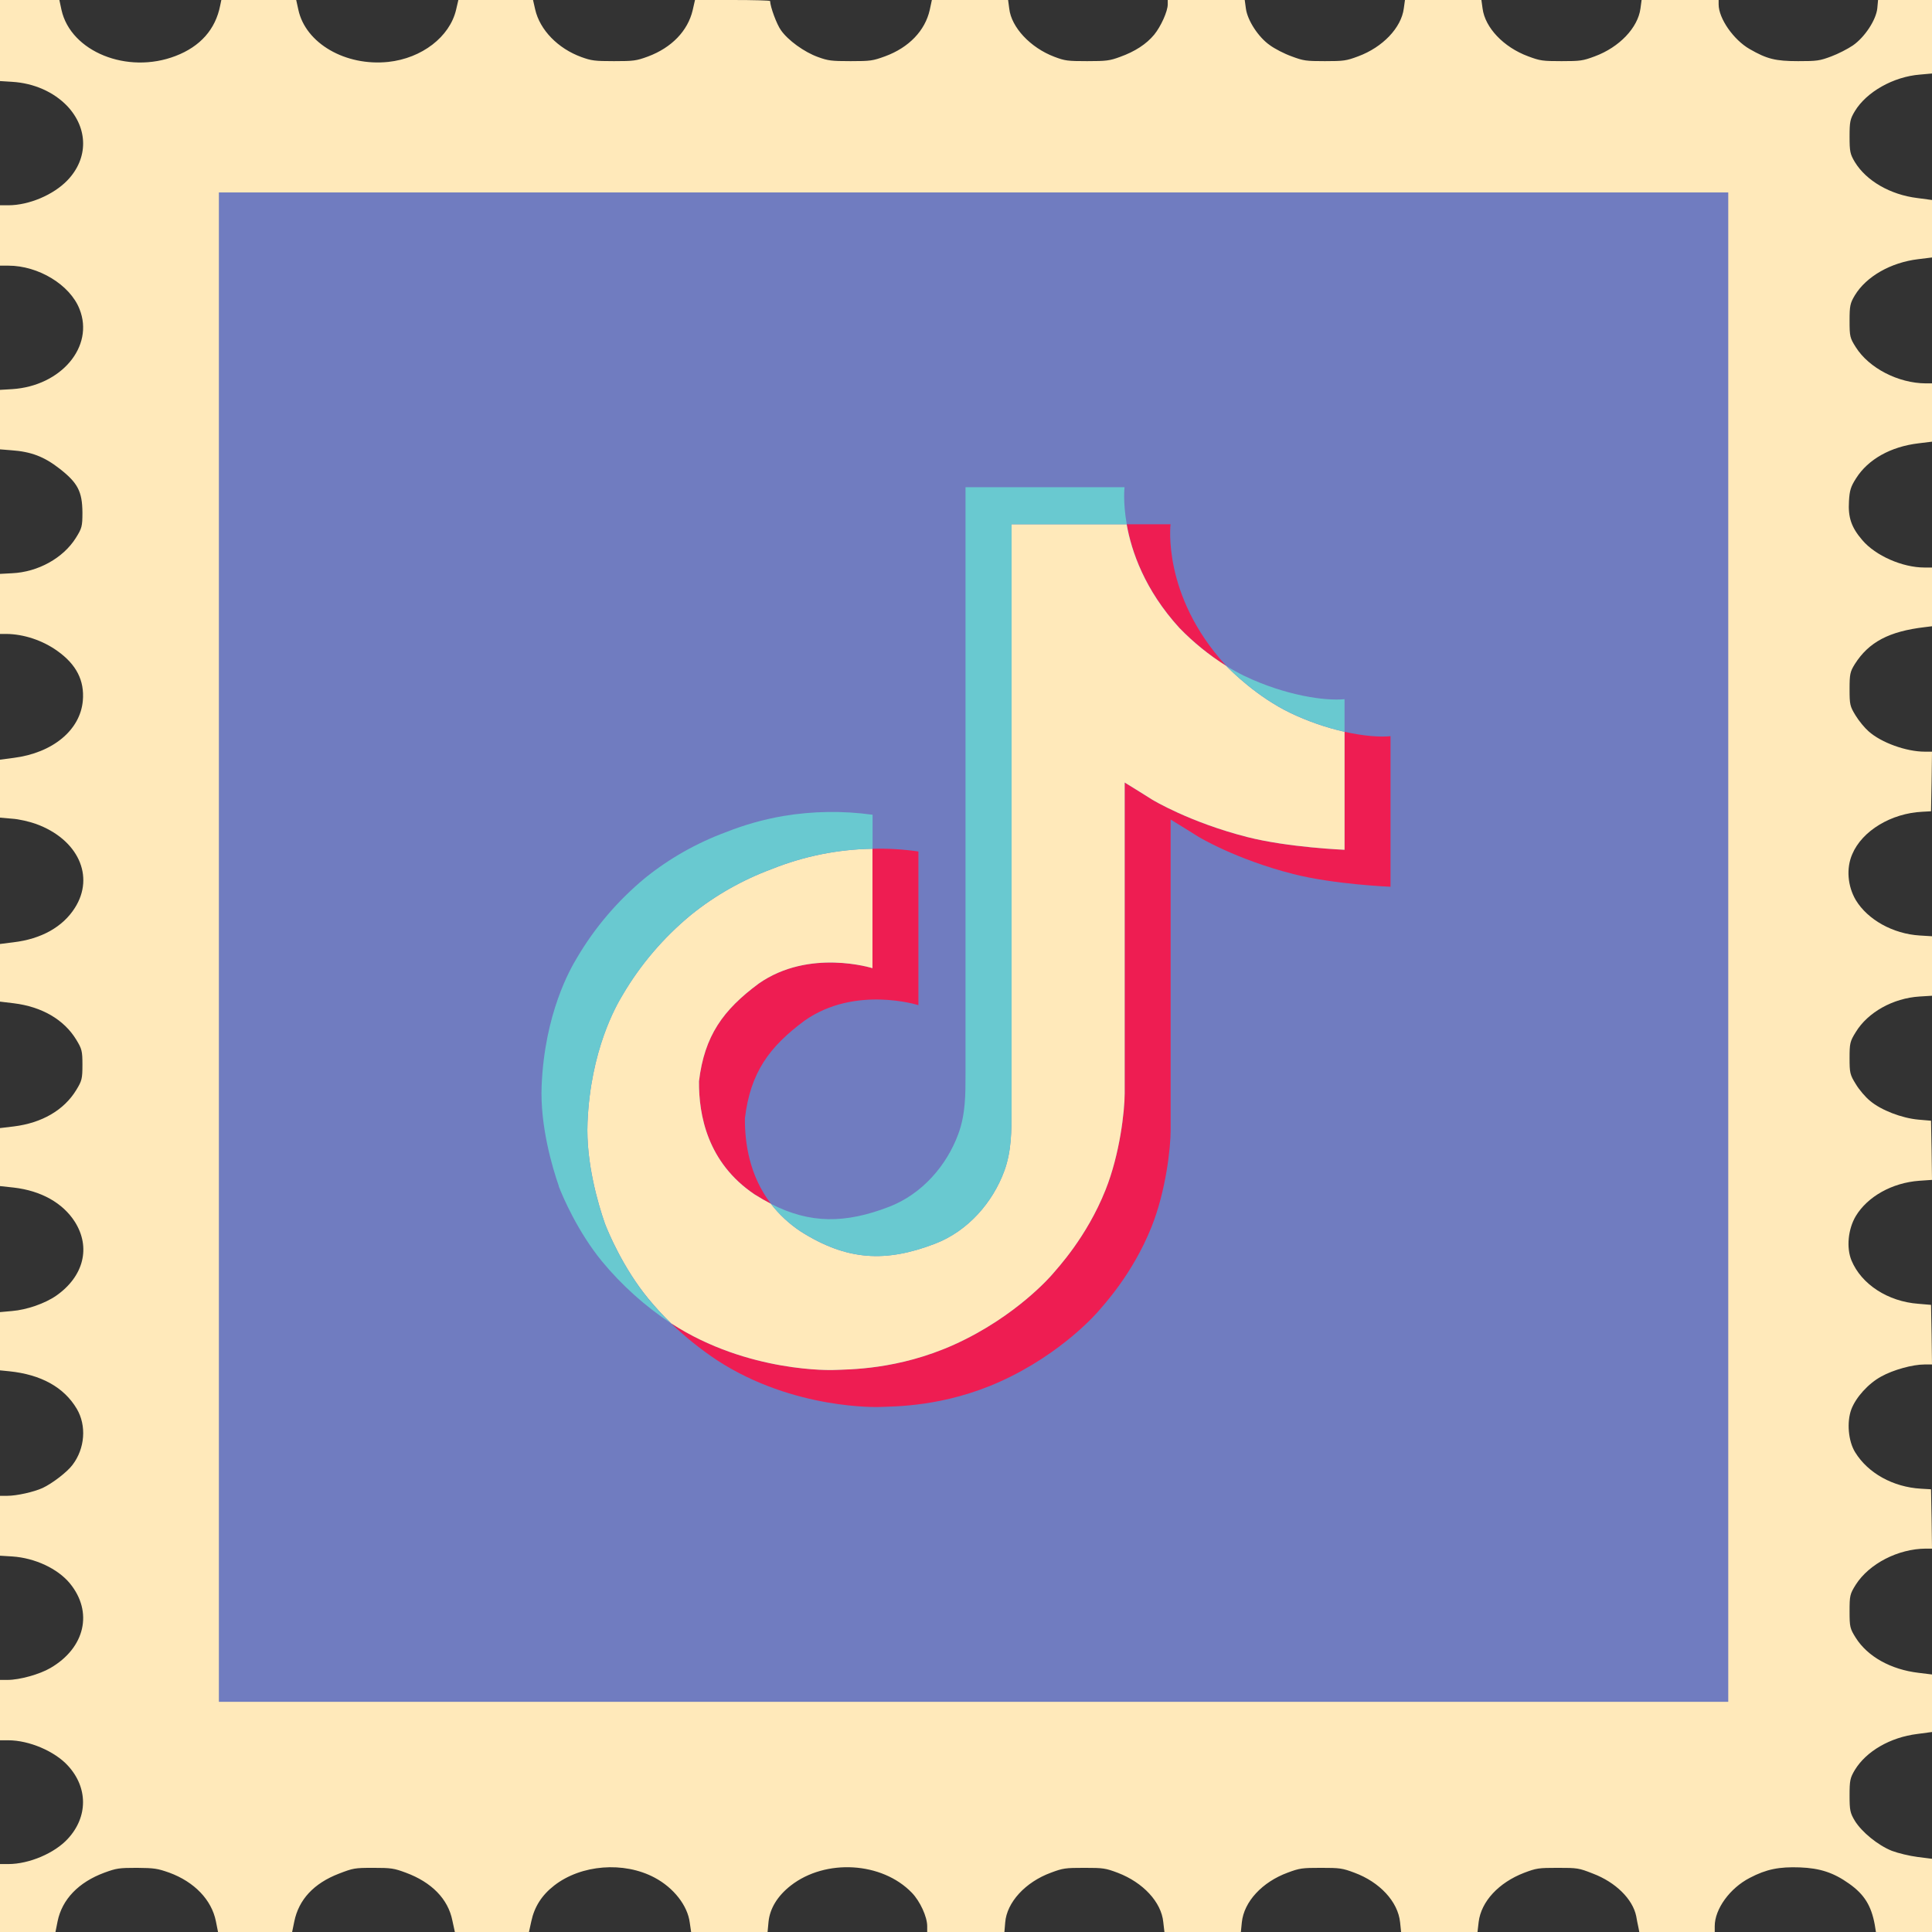 <svg width="48" height="48" viewBox="0 0 48 48" fill="none" xmlns="http://www.w3.org/2000/svg">
<rect x="0" y="0" width="48" height="48" fill="#333333" stroke="none"/>
<path d="M0 1.009V2.014L0.304 2.033C0.843 2.066 1.335 2.284 1.672 2.636C2.193 3.191 2.198 3.934 1.677 4.478C1.33 4.841 0.718 5.1 0.207 5.1H0V5.85V6.6H0.207C0.954 6.6 1.74 7.076 1.976 7.68C2.347 8.61 1.518 9.589 0.304 9.668L0 9.686V10.425V11.164L0.275 11.186C0.771 11.22 1.094 11.344 1.475 11.64C1.933 11.996 2.043 12.21 2.048 12.731C2.048 13.08 2.034 13.125 1.884 13.365C1.571 13.864 0.945 14.213 0.299 14.242L0 14.258V15.004V15.75H0.159C0.588 15.754 1.055 15.908 1.422 16.17C1.899 16.508 2.101 16.909 2.058 17.407C1.995 18.139 1.311 18.705 0.342 18.829L0 18.874V19.594V20.314L0.299 20.34C0.472 20.351 0.728 20.411 0.896 20.471C1.937 20.85 2.361 21.769 1.86 22.556C1.561 23.029 1.027 23.329 0.333 23.411L0 23.453V24.169V24.885L0.342 24.926C1.041 25.012 1.59 25.331 1.894 25.83C2.034 26.059 2.048 26.111 2.048 26.456C2.048 26.801 2.034 26.854 1.894 27.082C1.59 27.581 1.041 27.9 0.342 27.986L0 28.027V28.747V29.468L0.342 29.505C1.022 29.584 1.561 29.887 1.86 30.356C2.26 30.99 2.082 31.71 1.398 32.19C1.118 32.385 0.665 32.542 0.299 32.572L0 32.599V33.322V34.046L0.231 34.069C1.022 34.151 1.59 34.466 1.908 35.002C2.154 35.419 2.111 35.989 1.802 36.394C1.672 36.57 1.301 36.855 1.06 36.968C0.839 37.069 0.414 37.163 0.183 37.163H0V37.909V38.651L0.308 38.67C0.867 38.708 1.431 38.97 1.735 39.337C2.318 40.046 2.116 40.939 1.253 41.441C0.983 41.599 0.487 41.737 0.188 41.737H0V42.487V43.237H0.207C0.723 43.237 1.359 43.508 1.687 43.867C2.188 44.411 2.188 45.139 1.687 45.682C1.359 46.042 0.723 46.312 0.207 46.312H0V47.156V48H0.689H1.378L1.431 47.734C1.542 47.19 1.952 46.763 2.593 46.526C2.892 46.417 2.954 46.406 3.398 46.406C3.836 46.41 3.908 46.421 4.207 46.526C4.829 46.755 5.258 47.201 5.364 47.734L5.417 48H6.337H7.258L7.311 47.741C7.422 47.194 7.798 46.789 8.424 46.549C8.776 46.414 8.81 46.406 9.272 46.406C9.72 46.406 9.788 46.417 10.082 46.526C10.723 46.763 11.133 47.179 11.239 47.715L11.301 48H12.222H13.142L13.2 47.734C13.277 47.374 13.46 47.085 13.769 46.845C14.439 46.324 15.499 46.241 16.265 46.65C16.737 46.901 17.084 47.344 17.137 47.767L17.171 48H18.12H19.07L19.094 47.745C19.128 47.415 19.316 47.104 19.648 46.845C20.511 46.174 21.913 46.256 22.655 47.025C22.858 47.235 23.036 47.621 23.036 47.854V48H23.995H24.954L24.974 47.764C25.012 47.265 25.475 46.759 26.111 46.526C26.41 46.414 26.468 46.406 26.94 46.406C27.412 46.406 27.465 46.414 27.773 46.53C28.4 46.77 28.853 47.258 28.901 47.752L28.93 48H29.88H30.829L30.853 47.76C30.906 47.246 31.359 46.759 31.99 46.526C32.289 46.414 32.352 46.406 32.819 46.406C33.287 46.406 33.349 46.414 33.648 46.526C34.279 46.759 34.733 47.246 34.785 47.76L34.81 48H35.759H36.708L36.737 47.749C36.8 47.242 37.234 46.774 37.865 46.53C38.173 46.414 38.222 46.406 38.699 46.406C39.19 46.406 39.224 46.41 39.576 46.549C40.14 46.763 40.564 47.182 40.651 47.606C40.665 47.689 40.689 47.812 40.704 47.876L40.728 48H41.663H42.602V47.854C42.602 47.43 42.978 46.909 43.475 46.654C43.884 46.44 44.202 46.376 44.718 46.395C45.219 46.414 45.557 46.526 45.942 46.8C46.318 47.066 46.492 47.347 46.578 47.82L46.607 48H47.306H48V47.089V46.181L47.643 46.136C47.441 46.11 47.157 46.042 47.002 45.983C46.655 45.844 46.255 45.517 46.082 45.236C45.966 45.041 45.952 44.977 45.952 44.606C45.952 44.235 45.966 44.171 46.082 43.976C46.366 43.508 46.964 43.163 47.634 43.08L48 43.031V42.319V41.602L47.667 41.561C46.974 41.479 46.4 41.156 46.106 40.691C45.961 40.459 45.952 40.421 45.952 40.031C45.952 39.641 45.961 39.604 46.106 39.371C46.439 38.85 47.157 38.479 47.846 38.475H48L47.99 37.74L47.976 37.001L47.721 36.986C47.031 36.945 46.41 36.6 46.092 36.083C45.918 35.805 45.88 35.329 45.995 35.017C46.106 34.721 46.414 34.376 46.737 34.2C47.031 34.035 47.518 33.9 47.812 33.9H48L47.99 33.157L47.976 32.419L47.658 32.392C46.906 32.336 46.246 31.909 46 31.316C45.87 31.001 45.913 30.54 46.106 30.214C46.4 29.726 47.012 29.385 47.682 29.336L48 29.314L47.99 28.579L47.976 27.844L47.663 27.817C47.248 27.78 46.733 27.581 46.463 27.352C46.347 27.259 46.188 27.071 46.106 26.933C45.961 26.7 45.952 26.651 45.952 26.288C45.952 25.924 45.961 25.875 46.106 25.642C46.405 25.151 47.031 24.799 47.692 24.758L48 24.739V24V23.261L47.692 23.242C47.031 23.201 46.4 22.849 46.106 22.361C45.904 22.016 45.865 21.574 46.019 21.221C46.265 20.64 46.988 20.205 47.759 20.168L47.976 20.156L47.99 19.414L48 18.675H47.822C47.359 18.675 46.737 18.45 46.424 18.169C46.328 18.086 46.183 17.91 46.101 17.775C45.961 17.546 45.952 17.505 45.952 17.119C45.952 16.747 45.966 16.688 46.082 16.5C46.429 15.953 46.93 15.686 47.822 15.581L48 15.559V14.831V14.1H47.812C47.267 14.1 46.598 13.807 46.27 13.421C45.995 13.102 45.913 12.855 45.937 12.454C45.952 12.184 45.981 12.09 46.116 11.88C46.414 11.411 46.974 11.096 47.667 11.014L48 10.973V10.249V9.525H47.846C47.161 9.521 46.434 9.146 46.106 8.625C45.961 8.396 45.952 8.359 45.952 7.969C45.952 7.598 45.966 7.534 46.082 7.339C46.366 6.87 46.974 6.521 47.658 6.439L48 6.397V5.681V4.969L47.634 4.92C46.964 4.838 46.366 4.492 46.082 4.024C45.966 3.829 45.952 3.765 45.952 3.394C45.952 3.022 45.966 2.959 46.082 2.764C46.371 2.284 47.041 1.905 47.701 1.853L48 1.826V0.915V0H47.33H46.66L46.641 0.206C46.612 0.495 46.328 0.926 46.034 1.129C45.908 1.215 45.667 1.339 45.494 1.403C45.205 1.511 45.142 1.519 44.675 1.519C44.111 1.519 43.899 1.466 43.47 1.219C43.07 0.99 42.699 0.458 42.699 0.109V0H41.74H40.785L40.757 0.21C40.694 0.69 40.231 1.174 39.624 1.399C39.325 1.511 39.263 1.519 38.795 1.519C38.328 1.519 38.265 1.511 37.966 1.399C37.359 1.174 36.896 0.69 36.834 0.21L36.805 0H35.855H34.906L34.877 0.21C34.815 0.69 34.352 1.174 33.745 1.399C33.446 1.511 33.383 1.519 32.916 1.519C32.448 1.519 32.386 1.511 32.087 1.399C31.908 1.335 31.668 1.211 31.547 1.121C31.263 0.923 30.993 0.506 30.954 0.214L30.925 0H29.971H29.012V0.109C29.012 0.281 28.843 0.656 28.675 0.862C28.482 1.095 28.202 1.279 27.826 1.414C27.571 1.508 27.489 1.519 27.012 1.519C26.525 1.519 26.458 1.511 26.193 1.41C25.6 1.185 25.128 0.679 25.075 0.218L25.046 0H24.101H23.152L23.099 0.248C22.983 0.761 22.583 1.181 21.99 1.399C21.682 1.511 21.629 1.519 21.133 1.519C20.655 1.519 20.573 1.508 20.323 1.417C19.981 1.294 19.576 1.001 19.402 0.75C19.296 0.604 19.137 0.169 19.133 0.026C19.133 0.011 18.713 0 18.202 0H17.267L17.21 0.251C17.089 0.769 16.684 1.185 16.101 1.403C15.807 1.511 15.745 1.519 15.253 1.519C14.776 1.519 14.694 1.508 14.443 1.417C13.86 1.204 13.412 0.743 13.296 0.233L13.243 0H12.318H11.388L11.33 0.248C11.171 0.915 10.482 1.448 9.648 1.538C8.583 1.65 7.59 1.076 7.412 0.24L7.359 0H6.429H5.499L5.47 0.139C5.354 0.728 4.978 1.155 4.361 1.391C3.161 1.853 1.759 1.282 1.528 0.248L1.475 0H0.737H0V1.009Z" fill="#FFE9BA"/>
<rect x="5.438" y="4.781" width="37.5" height="37.5" fill="#707CC0"/>
<path d="M17.365 26.864C17.502 25.727 17.969 25.09 18.848 24.438C20.105 23.554 21.676 24.054 21.676 24.054V21.087C22.058 21.078 22.44 21.1 22.818 21.155V24.973C22.818 24.973 21.247 24.473 19.99 25.357C19.111 26.009 18.644 26.646 18.507 27.784C18.503 28.401 18.619 29.208 19.152 29.906C19.02 29.839 18.886 29.762 18.749 29.675C17.573 28.886 17.359 27.701 17.365 26.864ZM29.304 15.602C28.439 14.654 28.112 13.697 27.994 13.025H29.082C29.082 13.025 28.865 14.788 30.446 16.522L30.468 16.545C30.042 16.277 29.651 15.96 29.304 15.602ZM34.547 18.29V22.031C34.547 22.031 33.158 21.976 32.13 21.715C30.695 21.349 29.773 20.788 29.773 20.788C29.773 20.788 29.136 20.389 29.084 20.361V28.085C29.084 28.515 28.967 29.59 28.608 30.485C28.139 31.657 27.415 32.427 27.282 32.584C27.282 32.584 26.402 33.624 24.85 34.324C23.451 34.956 22.222 34.94 21.855 34.956C21.855 34.956 19.731 35.04 17.82 33.798C17.407 33.524 17.021 33.214 16.668 32.872L16.678 32.879C18.589 34.12 20.712 34.036 20.712 34.036C21.08 34.02 22.308 34.036 23.707 33.405C25.258 32.705 26.14 31.665 26.14 31.665C26.271 31.507 26.998 30.738 27.465 29.566C27.823 28.67 27.942 27.596 27.942 27.166V19.442C27.993 19.47 28.63 19.87 28.63 19.87C28.63 19.87 29.553 20.431 30.988 20.797C32.016 21.058 33.404 21.113 33.404 21.113V18.181C33.879 18.288 34.284 18.317 34.547 18.29Z" fill="#EE1D52"/>
<path d="M33.405 18.181V21.112C33.405 21.112 32.016 21.057 30.988 20.796C29.553 20.43 28.63 19.869 28.63 19.869C28.63 19.869 27.994 19.469 27.942 19.441V27.166C27.942 27.597 27.824 28.671 27.465 29.567C26.997 30.739 26.273 31.508 26.14 31.666C26.14 31.666 25.26 32.705 23.708 33.406C22.309 34.037 21.081 34.021 20.713 34.037C20.713 34.037 18.59 34.121 16.678 32.88L16.669 32.873C16.467 32.677 16.277 32.471 16.1 32.255C15.49 31.511 15.116 30.632 15.022 30.381C15.022 30.38 15.022 30.379 15.022 30.378C14.871 29.942 14.553 28.894 14.597 27.88C14.673 26.09 15.303 24.992 15.469 24.717C15.91 23.967 16.483 23.295 17.164 22.733C17.764 22.247 18.445 21.861 19.177 21.59C19.969 21.272 20.817 21.101 21.676 21.087V24.054C21.676 24.054 20.105 23.556 18.848 24.438C17.969 25.09 17.503 25.727 17.366 26.864C17.36 27.701 17.574 28.886 18.748 29.675C18.886 29.762 19.02 29.839 19.152 29.907C19.357 30.174 19.607 30.406 19.891 30.595C21.039 31.321 22 31.372 23.229 30.9C24.049 30.585 24.666 29.874 24.953 29.086C25.132 28.594 25.13 28.099 25.13 27.587V13.025H27.991C28.11 13.697 28.437 14.654 29.302 15.602C29.649 15.96 30.04 16.277 30.466 16.545C30.592 16.675 31.236 17.319 32.062 17.715C32.489 17.919 32.94 18.076 33.405 18.181Z" fill="#FFE9BA"/>
<path d="M13.883 29.47V29.473L13.954 29.665C13.946 29.642 13.919 29.574 13.883 29.47Z" fill="#69C9D0"/>
<path d="M19.177 21.59C18.445 21.862 17.764 22.248 17.164 22.733C16.483 23.297 15.91 23.97 15.47 24.721C15.303 24.996 14.674 26.095 14.597 27.884C14.554 28.899 14.871 29.946 15.023 30.382C15.022 30.383 15.022 30.384 15.023 30.385C15.118 30.634 15.49 31.513 16.1 32.259C16.277 32.475 16.467 32.682 16.669 32.877C16.023 32.449 15.446 31.93 14.958 31.34C14.353 30.602 13.98 29.732 13.883 29.475C13.883 29.473 13.883 29.471 13.883 29.47V29.466C13.732 29.031 13.413 27.983 13.457 26.968C13.534 25.178 14.164 24.08 14.33 23.805C14.77 23.053 15.343 22.38 16.024 21.816C16.624 21.331 17.305 20.945 18.038 20.674C18.495 20.492 18.971 20.358 19.458 20.274C20.192 20.151 20.941 20.14 21.679 20.242V21.088C20.819 21.101 19.97 21.272 19.177 21.59Z" fill="#69C9D0"/>
<path d="M27.994 13.025H25.132V27.588C25.132 28.1 25.132 28.594 24.955 29.087C24.666 29.874 24.051 30.585 23.232 30.9C22.002 31.374 21.04 31.321 19.893 30.595C19.609 30.407 19.358 30.175 19.152 29.909C20.13 30.409 21.004 30.4 22.088 29.983C22.907 29.668 23.522 28.957 23.81 28.17C23.991 27.678 23.988 27.183 23.988 26.671V12.105H27.939C27.939 12.105 27.895 12.467 27.994 13.025ZM33.405 17.371V18.181C32.941 18.076 32.491 17.919 32.065 17.715C31.238 17.319 30.594 16.675 30.468 16.545C30.614 16.637 30.766 16.721 30.922 16.796C31.927 17.276 32.917 17.42 33.405 17.371Z" fill="#69C9D0"/>
</svg>
